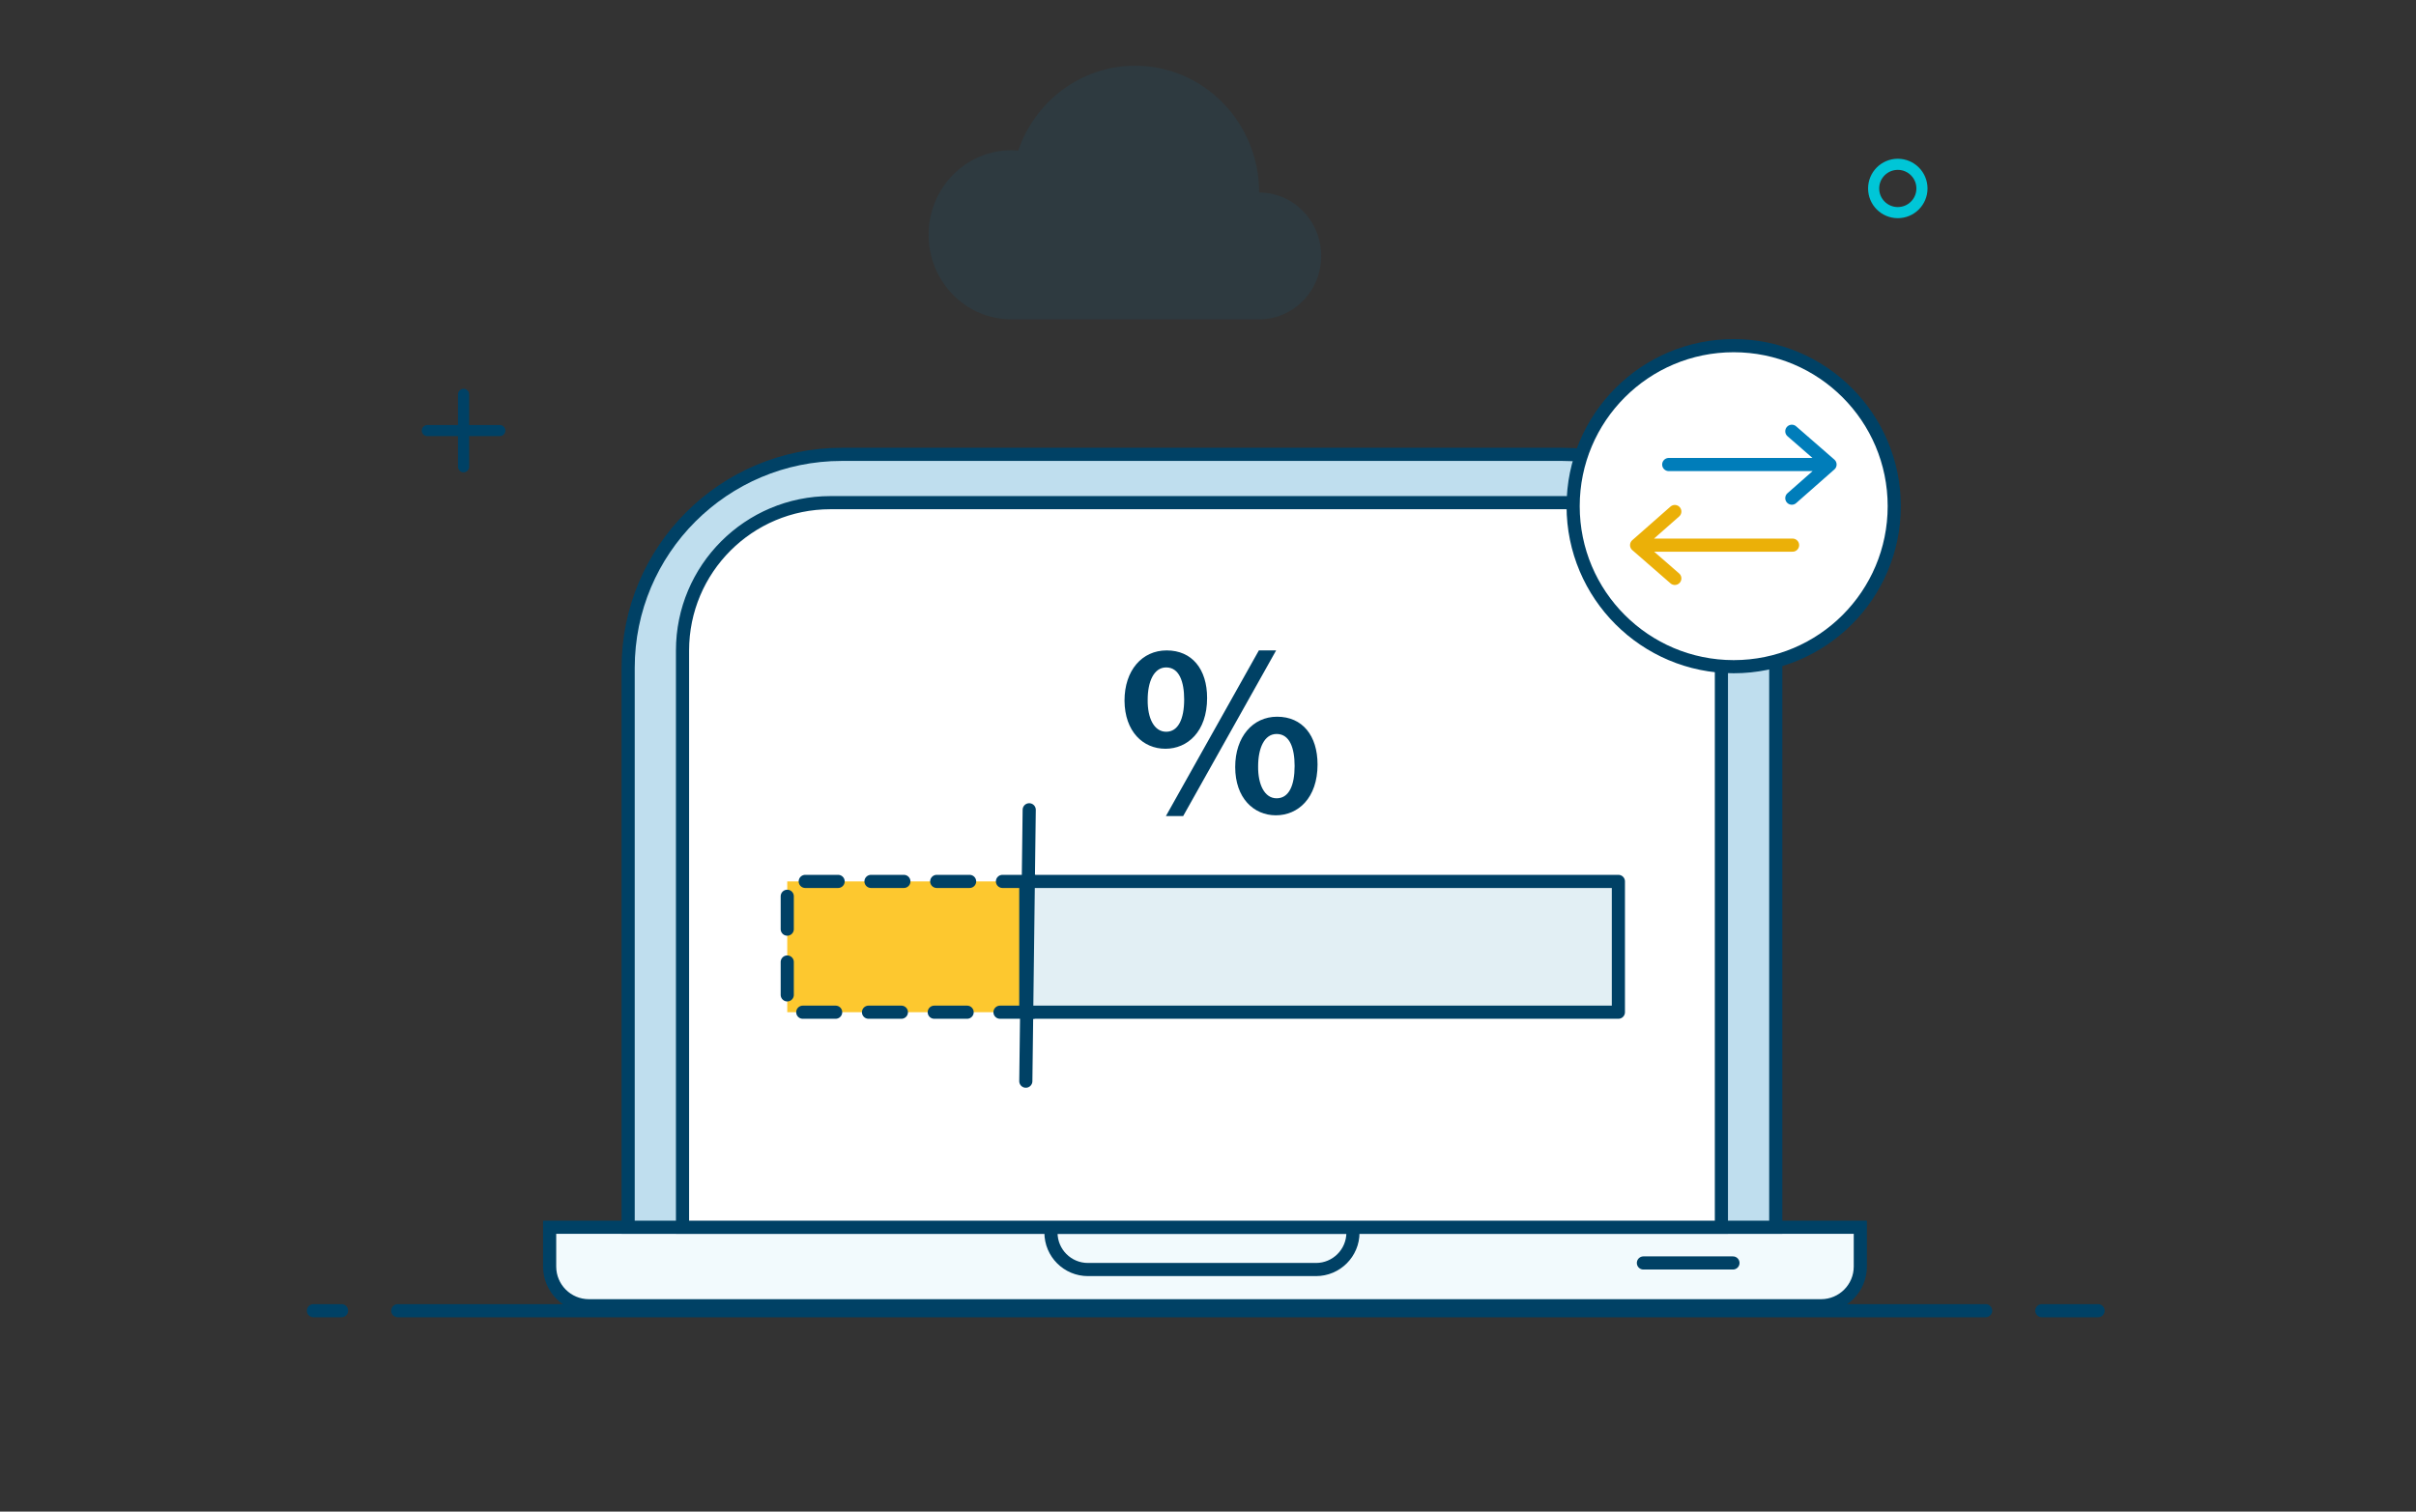 <svg width="294" height="184" viewBox="0 0 294 184" fill="none" xmlns="http://www.w3.org/2000/svg">
<rect x="0" y="0" width="294" height="184" fill="#333333" stroke="none"/>
<path d="M219.765 149.385H73.5H66.885V154.163C66.885 156.801 69.024 158.94 71.662 158.94H73.5H219.765H221.602C224.241 158.94 226.38 156.801 226.38 154.163V149.385H219.765Z" fill="#F2FAFD"/>
<path d="M73.5 149.385H226.38V154.163C226.38 156.801 224.241 158.94 221.602 158.94H73.5M219.765 149.385H66.885V154.163C66.885 156.801 69.024 158.94 71.662 158.94H219.765" stroke="#004165" stroke-width="1.6"/>
<path d="M127.89 149.385H164.64V150.03C164.64 152.516 162.625 154.53 160.14 154.53H132.39C129.904 154.53 127.89 152.516 127.89 150.03V149.385Z" stroke="#004165" stroke-width="1.6"/>
<line x1="199.985" y1="153.73" x2="210.88" y2="153.73" stroke="#004165" stroke-width="1.6" stroke-linecap="round" stroke-linejoin="round"/>
<path d="M76.439 81.305C76.439 66.946 88.08 55.305 102.439 55.305H190.089C204.449 55.305 216.089 66.946 216.089 81.305V149.385H76.439V81.305Z" fill="#BFDEEE" stroke="#004165" stroke-width="1.6"/>
<path d="M83.055 79.185C83.055 69.244 91.114 61.185 101.055 61.185H190.475C200.968 61.185 209.475 69.692 209.475 80.185V149.385H83.055V79.185Z" fill="white" stroke="#004165" stroke-width="1.6"/>
<path d="M48.402 159.541L241.63 159.541" stroke="#004165" stroke-width="1.6" stroke-linecap="round" stroke-linejoin="round"/>
<path d="M248.469 159.541L255.309 159.541" stroke="#004165" stroke-width="1.6" stroke-linecap="round" stroke-linejoin="round"/>
<path d="M38.143 159.541L41.562 159.541" stroke="#004165" stroke-width="1.6" stroke-linecap="round" stroke-linejoin="round"/>
<rect x="125.767" y="107.287" width="15.921" height="29.968" transform="rotate(90 125.767 107.287)" fill="#FDC82F" stroke="#004165" stroke-width="1.6" stroke-linecap="round" stroke-linejoin="round" stroke-dasharray="4 4"/>
<rect x="196.939" y="107.287" width="15.921" height="72.111" transform="rotate(90 196.939 107.287)" fill="#E2EFF4" stroke="#004165" stroke-width="1.6" stroke-linecap="round" stroke-linejoin="round"/>
<path d="M124.83 131.6L125.243 98.569" stroke="#004165" stroke-width="1.6" stroke-linecap="round" stroke-linejoin="round"/>
<path d="M141.97 79.17C138.97 79.17 136.84 81.6 136.84 85.29C136.87 89.04 139.09 91.14 141.82 91.14C144.49 91.14 146.89 89.07 146.89 84.96C146.89 81.45 145.06 79.17 141.97 79.17ZM141.91 81.24C143.5 81.24 144.1 82.98 144.1 85.14C144.1 87.51 143.38 89.07 141.91 89.07C140.44 89.07 139.63 87.42 139.66 85.17C139.66 82.98 140.41 81.24 141.91 81.24ZM143.98 99.33L155.29 79.17H153.19L141.88 99.33H143.98ZM155.41 87.24C152.44 87.24 150.31 89.7 150.31 93.36C150.31 97.14 152.56 99.24 155.26 99.24C157.96 99.24 160.33 97.14 160.33 93.06C160.33 89.55 158.5 87.24 155.41 87.24ZM155.35 89.34C156.94 89.34 157.54 91.05 157.54 93.24C157.54 95.61 156.85 97.17 155.35 97.17C153.88 97.17 153.07 95.49 153.1 93.27C153.1 91.08 153.85 89.34 155.35 89.34Z" fill="#004165"/>
<ellipse cx="210.971" cy="61.613" rx="19.538" ry="19.538" transform="rotate(90 210.971 61.613)" fill="white" stroke="#004165" stroke-width="1.6" stroke-linecap="round" stroke-linejoin="round"/>
<path d="M203.066 56.543L222.694 56.543M222.694 56.543L218.045 52.495M222.694 56.543L218.045 60.636" stroke="#007DBA" stroke-width="1.6" stroke-linecap="round" stroke-linejoin="round"/>
<path d="M218.134 66.356L199.157 66.356M199.157 66.356L203.806 70.404M199.157 66.356L203.806 62.264" stroke="#EBB008" stroke-width="1.6" stroke-linecap="round" stroke-linejoin="round"/>
<path d="M56.41 48V56.82" stroke="#004165" stroke-width="1.352" stroke-linecap="round" stroke-linejoin="round"/>
<path d="M60.82 52.41H52" stroke="#004165" stroke-width="1.352" stroke-linecap="round" stroke-linejoin="round"/>
<path fill-rule="evenodd" clip-rule="evenodd" d="M233.88 22.94C233.88 24.564 232.564 25.88 230.94 25.88C229.317 25.88 228 24.564 228 22.94C228 21.316 229.317 20 230.94 20C232.564 20 233.88 21.316 233.88 22.94Z" stroke="#00C6D7" stroke-width="1.352" stroke-linecap="round" stroke-linejoin="round"/>
<path opacity="0.1" d="M153.227 23.435C153.227 14.914 146.472 8 138.143 8C131.558 8 125.962 12.315 123.906 18.335C123.626 18.309 123.346 18.29 123.06 18.29C117.503 18.29 113 22.895 113 28.58C113 34.265 117.503 38.87 123.06 38.87H153.233C157.398 38.87 160.775 35.416 160.775 31.152C160.769 26.889 157.391 23.435 153.227 23.435Z" fill="#007DBA"/>
</svg>
